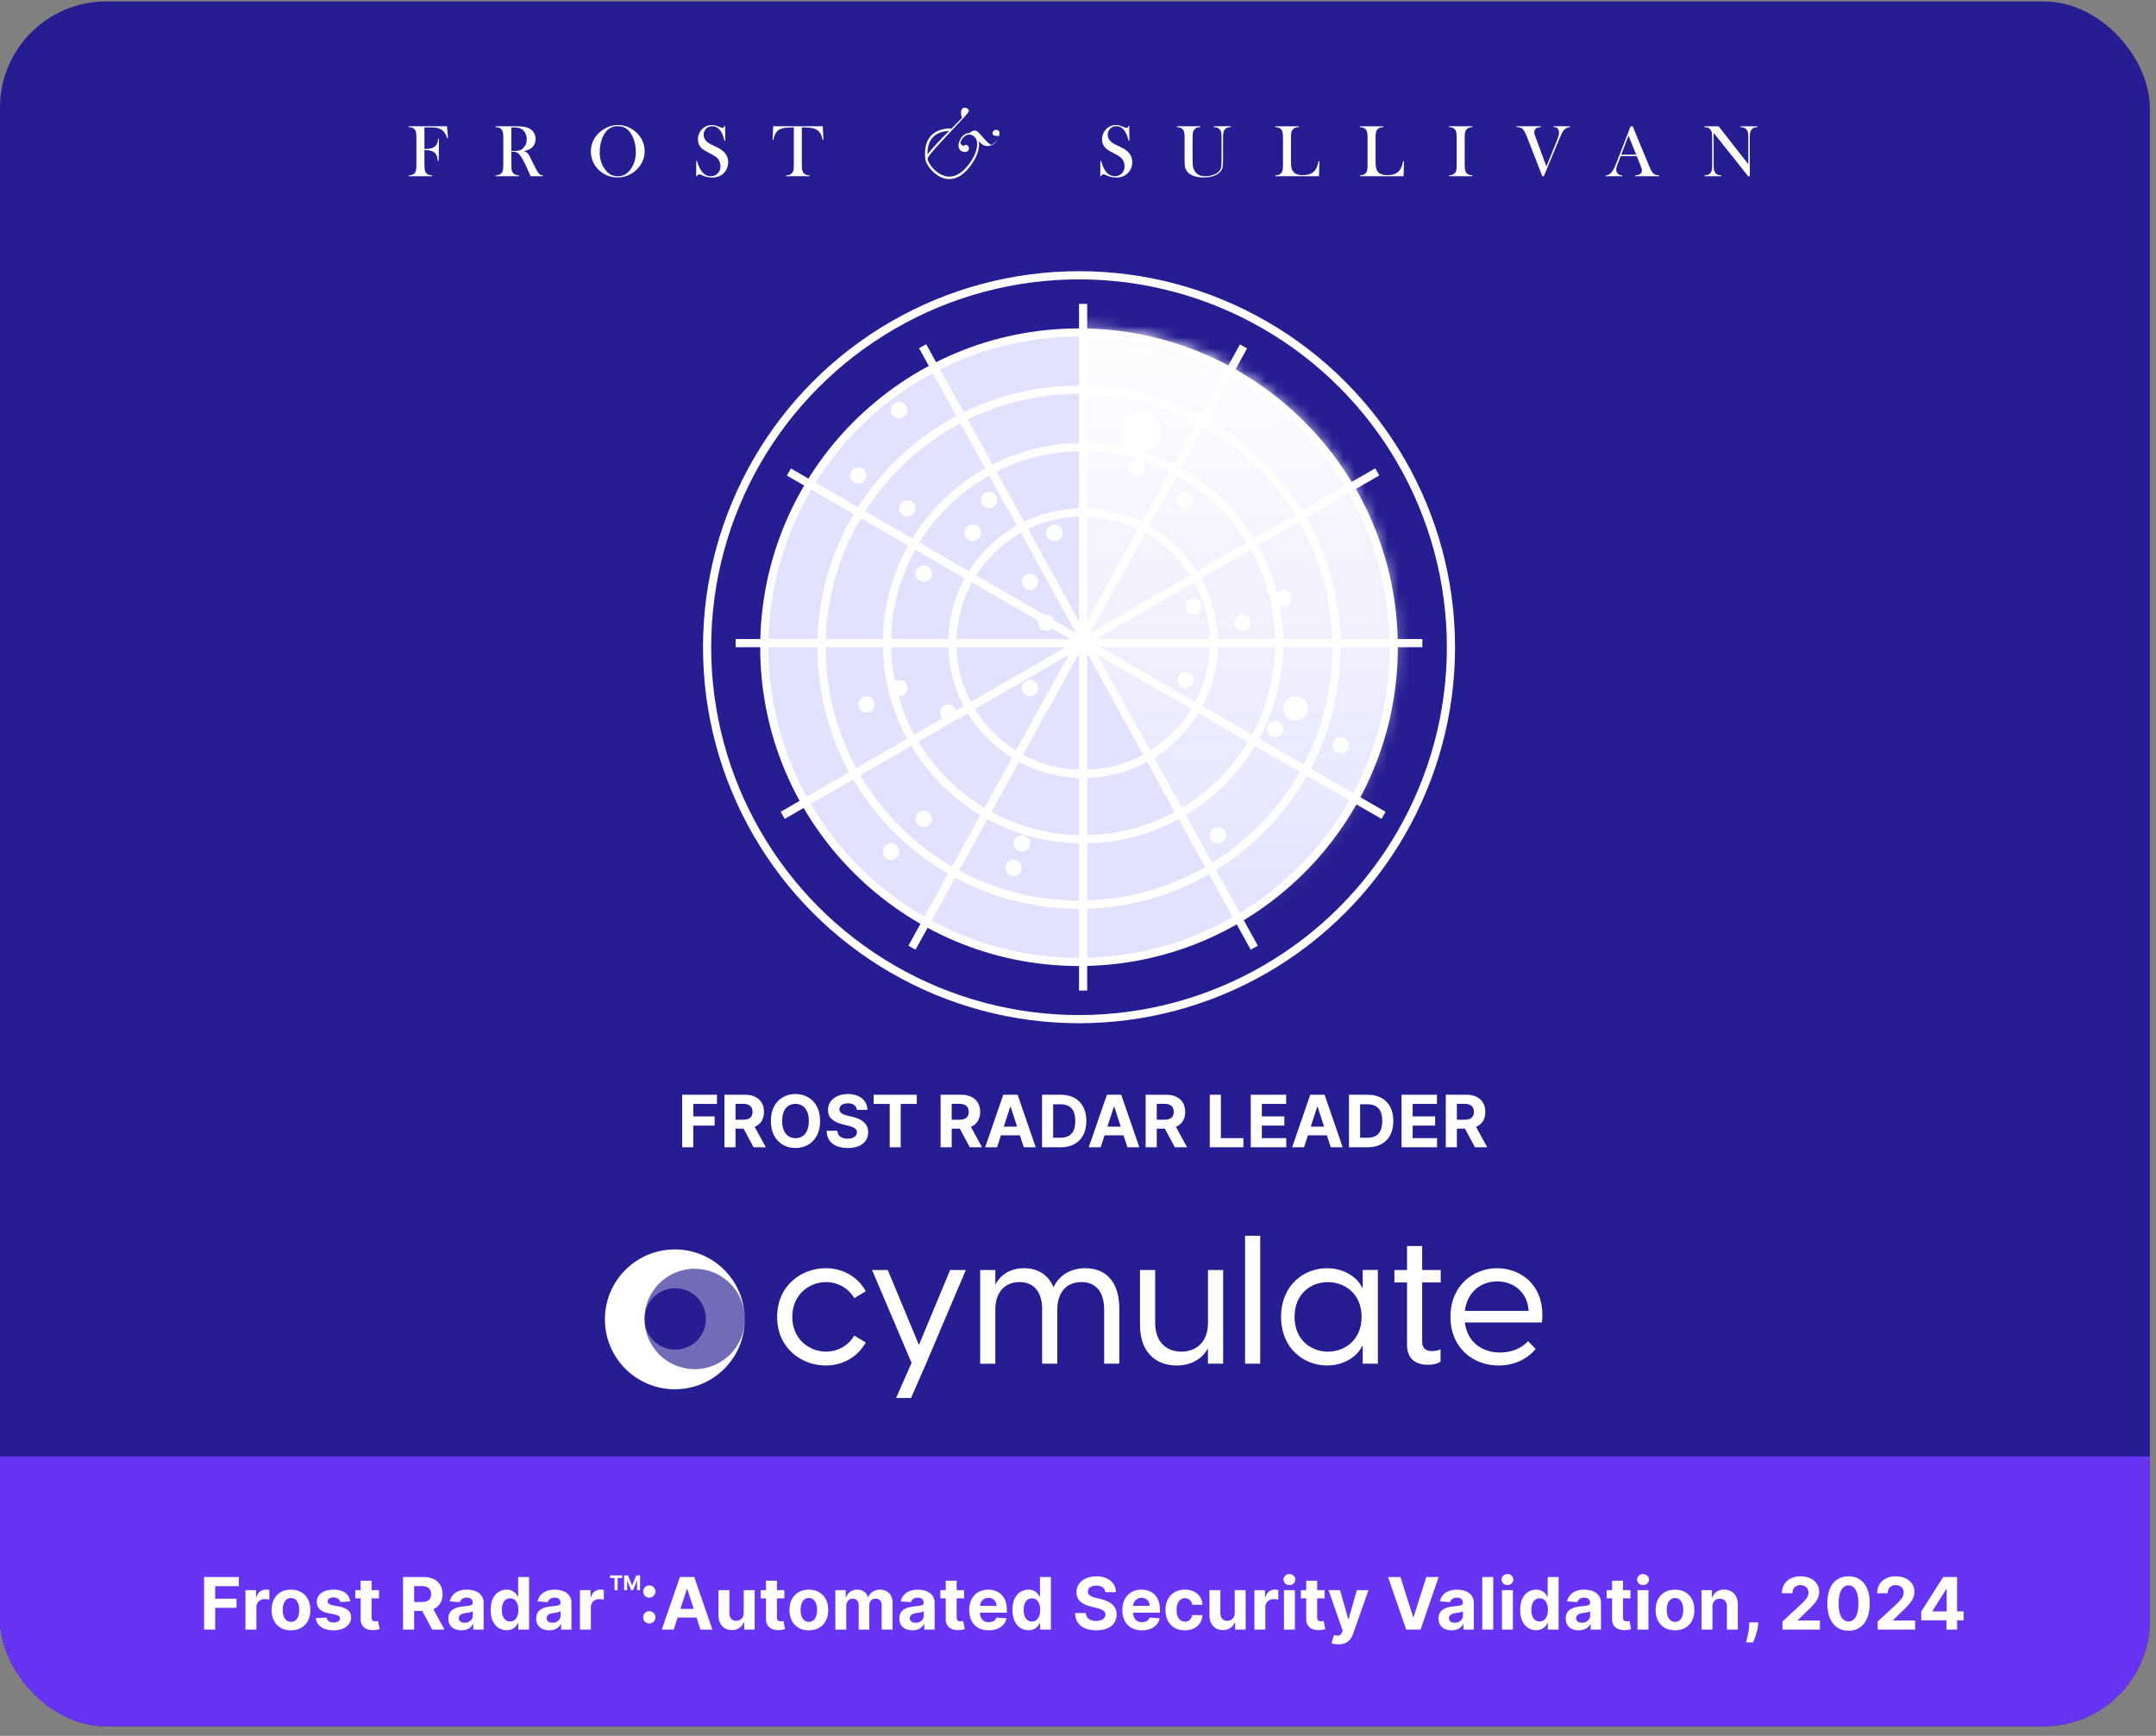 <svg width="195" height="157" viewBox="0 0 195 157" fill="none" xmlns="http://www.w3.org/2000/svg">
<rect x="0" y="0" width="195" height="157" fill="#808080" stroke="none"/>
<g clip-path="url(#clip0_4297_2639)">
<rect y="0.131" width="194.445" height="156" rx="9.6" fill="#251D91"/>
<path d="M38.388 13.579V14.9C38.388 15.126 38.401 15.291 38.424 15.399C38.449 15.506 38.495 15.595 38.564 15.668C38.624 15.733 38.693 15.779 38.775 15.808C38.856 15.838 38.958 15.856 39.084 15.863V15.938H36.969V15.863C37.075 15.863 37.175 15.846 37.27 15.81C37.363 15.777 37.439 15.731 37.491 15.673C37.553 15.604 37.597 15.51 37.622 15.391C37.649 15.272 37.662 15.107 37.662 14.898V12.458C37.662 12.316 37.654 12.17 37.639 12.017C37.616 11.823 37.522 11.679 37.355 11.583C37.263 11.533 37.134 11.502 36.967 11.493V11.418H40.426L40.522 12.493L40.447 12.51C40.392 12.343 40.34 12.216 40.294 12.132C40.19 11.94 40.044 11.792 39.858 11.685C39.749 11.623 39.624 11.581 39.484 11.556C39.344 11.531 39.148 11.521 38.902 11.521H38.388V13.475H38.52C38.91 13.475 39.194 13.387 39.372 13.213C39.449 13.138 39.507 13.049 39.547 12.946C39.587 12.844 39.614 12.71 39.626 12.543L39.701 12.548L39.681 14.554H39.601C39.576 14.328 39.536 14.155 39.478 14.032C39.42 13.909 39.33 13.811 39.211 13.735C39.123 13.681 39.015 13.639 38.885 13.614C38.756 13.589 38.591 13.577 38.386 13.577L38.388 13.579Z" fill="white"/>
<path d="M46.25 13.727V14.898C46.25 15.123 46.262 15.29 46.287 15.399C46.312 15.508 46.361 15.597 46.427 15.668C46.488 15.731 46.557 15.777 46.634 15.806C46.713 15.835 46.816 15.854 46.943 15.86V15.936H44.828V15.86C44.956 15.854 45.06 15.835 45.137 15.806C45.214 15.777 45.285 15.731 45.344 15.668C45.415 15.597 45.463 15.508 45.486 15.401C45.509 15.295 45.521 15.126 45.521 14.898V12.458C45.521 12.23 45.509 12.063 45.486 11.955C45.461 11.846 45.415 11.756 45.344 11.688C45.283 11.623 45.214 11.577 45.135 11.548C45.056 11.518 44.953 11.502 44.826 11.495V11.42H46.421C46.688 11.42 46.864 11.42 46.947 11.425C47.289 11.439 47.557 11.487 47.751 11.564C47.97 11.652 48.139 11.784 48.258 11.959C48.379 12.134 48.438 12.339 48.438 12.571C48.438 12.915 48.308 13.191 48.047 13.397C47.968 13.46 47.88 13.51 47.784 13.55C47.688 13.589 47.559 13.627 47.398 13.662C47.529 13.717 47.628 13.775 47.692 13.834C47.742 13.879 47.788 13.938 47.832 14.007C47.874 14.076 47.937 14.199 48.02 14.376C48.216 14.779 48.364 15.075 48.465 15.261C48.565 15.447 48.65 15.583 48.717 15.666C48.772 15.735 48.826 15.781 48.878 15.808C48.93 15.835 49.001 15.852 49.091 15.86V15.936H47.993C47.939 15.815 47.903 15.737 47.886 15.704L47.655 15.178C47.515 14.863 47.375 14.583 47.235 14.341C47.093 14.101 46.966 13.936 46.847 13.848C46.786 13.804 46.724 13.773 46.655 13.754C46.586 13.735 46.502 13.727 46.402 13.727H46.239H46.25ZM46.25 13.656H46.375C46.648 13.656 46.845 13.641 46.962 13.61C47.078 13.579 47.191 13.516 47.294 13.418C47.525 13.197 47.642 12.923 47.642 12.598C47.642 12.424 47.609 12.259 47.542 12.107C47.475 11.955 47.381 11.827 47.262 11.727C47.17 11.652 47.06 11.6 46.93 11.571C46.803 11.541 46.619 11.527 46.383 11.527H46.248V13.658L46.25 13.656Z" fill="white"/>
<path d="M53.439 13.71C53.439 13.339 53.519 12.996 53.677 12.679C53.836 12.362 54.068 12.086 54.372 11.848C54.6 11.673 54.844 11.539 55.107 11.445C55.37 11.351 55.635 11.306 55.902 11.306C56.243 11.306 56.57 11.381 56.89 11.529C57.207 11.677 57.485 11.888 57.725 12.159C58.113 12.602 58.307 13.103 58.307 13.666C58.307 13.948 58.257 14.222 58.155 14.485C58.053 14.748 57.906 14.988 57.712 15.203C57.474 15.472 57.193 15.681 56.867 15.829C56.541 15.977 56.201 16.05 55.846 16.05C55.491 16.05 55.159 15.979 54.84 15.835C54.52 15.691 54.245 15.489 54.013 15.226C53.83 15.021 53.69 14.787 53.592 14.524C53.493 14.264 53.443 13.99 53.443 13.708L53.439 13.71ZM54.241 13.758C54.241 14.399 54.414 14.94 54.765 15.378C54.921 15.575 55.088 15.719 55.264 15.808C55.439 15.898 55.642 15.942 55.871 15.942C56.101 15.942 56.307 15.898 56.483 15.808C56.658 15.721 56.825 15.577 56.984 15.378C57.332 14.936 57.508 14.393 57.508 13.746C57.508 13.391 57.46 13.055 57.364 12.738C57.268 12.42 57.132 12.151 56.959 11.932C56.817 11.75 56.66 11.619 56.487 11.535C56.314 11.452 56.109 11.412 55.873 11.412C55.637 11.412 55.437 11.454 55.266 11.535C55.094 11.617 54.936 11.75 54.79 11.932C54.614 12.151 54.481 12.418 54.387 12.738C54.293 13.057 54.245 13.397 54.245 13.761L54.241 13.758Z" fill="white"/>
<path d="M62.964 15.925L62.975 14.558L63.05 14.562C63.142 14.911 63.252 15.184 63.382 15.384C63.622 15.754 63.925 15.94 64.288 15.94C64.542 15.94 64.751 15.854 64.916 15.685C65.081 15.516 65.165 15.301 65.165 15.04C65.165 14.927 65.146 14.812 65.11 14.696C65.075 14.579 65.025 14.479 64.962 14.395C64.897 14.309 64.808 14.226 64.693 14.147C64.578 14.067 64.4 13.967 64.162 13.846C63.954 13.739 63.793 13.65 63.68 13.579C63.57 13.506 63.48 13.433 63.411 13.357C63.221 13.151 63.127 12.898 63.127 12.6C63.127 12.416 63.165 12.241 63.238 12.07C63.311 11.9 63.415 11.754 63.547 11.633C63.781 11.416 64.058 11.31 64.377 11.31C64.482 11.31 64.578 11.32 64.666 11.341C64.753 11.362 64.872 11.404 65.02 11.464C65.131 11.508 65.206 11.537 65.246 11.548C65.286 11.558 65.321 11.566 65.352 11.566C65.43 11.566 65.482 11.51 65.507 11.397H65.582L65.605 12.713H65.53C65.471 12.504 65.419 12.343 65.375 12.23C65.332 12.12 65.281 12.015 65.221 11.921C65.112 11.75 64.993 11.621 64.864 11.539C64.734 11.456 64.584 11.416 64.415 11.416C64.169 11.416 63.973 11.5 63.831 11.669C63.772 11.738 63.724 11.817 63.691 11.911C63.657 12.003 63.639 12.097 63.639 12.188C63.639 12.558 63.874 12.854 64.348 13.08L64.814 13.305C65.173 13.474 65.432 13.662 65.59 13.869C65.772 14.099 65.862 14.366 65.862 14.671C65.862 14.873 65.82 15.067 65.739 15.251C65.624 15.508 65.453 15.708 65.223 15.848C64.993 15.988 64.724 16.057 64.411 16.057C64.127 16.057 63.854 16 63.59 15.888C63.453 15.827 63.371 15.794 63.346 15.785C63.321 15.777 63.29 15.773 63.257 15.773C63.15 15.773 63.077 15.825 63.037 15.931H62.962L62.964 15.925Z" fill="white"/>
<path d="M71.794 11.523C71.654 11.523 71.506 11.527 71.348 11.535C71.007 11.552 70.755 11.596 70.588 11.665C70.421 11.733 70.283 11.85 70.177 12.02C70.076 12.174 70.001 12.383 69.949 12.648L69.874 12.642L69.934 11.42H74.414L74.475 12.642L74.4 12.648C74.339 12.341 74.247 12.109 74.12 11.951C73.992 11.792 73.809 11.679 73.564 11.61C73.36 11.55 73.011 11.521 72.521 11.521V14.898C72.521 15.123 72.533 15.29 72.558 15.399C72.583 15.508 72.631 15.597 72.698 15.668C72.761 15.733 72.83 15.779 72.909 15.808C72.988 15.838 73.088 15.854 73.216 15.86V15.936H71.101V15.86C71.229 15.854 71.333 15.835 71.41 15.808C71.49 15.779 71.558 15.733 71.621 15.668C71.69 15.597 71.736 15.508 71.761 15.401C71.786 15.293 71.799 15.126 71.799 14.898V11.523H71.794Z" fill="white"/>
<path d="M99.512 15.925L99.522 14.558L99.598 14.562C99.689 14.911 99.8 15.184 99.93 15.384C100.17 15.754 100.472 15.94 100.835 15.94C101.09 15.94 101.299 15.854 101.464 15.685C101.629 15.516 101.712 15.301 101.712 15.04C101.712 14.927 101.693 14.812 101.658 14.696C101.622 14.579 101.572 14.479 101.51 14.395C101.445 14.309 101.355 14.226 101.24 14.147C101.126 14.067 100.948 13.967 100.71 13.846C100.501 13.739 100.341 13.65 100.228 13.579C100.117 13.506 100.028 13.433 99.959 13.357C99.769 13.151 99.675 12.898 99.675 12.6C99.675 12.416 99.712 12.241 99.785 12.07C99.859 11.9 99.963 11.754 100.094 11.633C100.328 11.416 100.606 11.31 100.925 11.31C101.03 11.31 101.126 11.32 101.213 11.341C101.301 11.362 101.42 11.404 101.568 11.464C101.679 11.508 101.754 11.537 101.794 11.548C101.833 11.558 101.869 11.566 101.9 11.566C101.977 11.566 102.03 11.51 102.055 11.397H102.13L102.153 12.713H102.078C102.019 12.504 101.967 12.343 101.923 12.23C101.879 12.12 101.829 12.015 101.769 11.921C101.66 11.75 101.541 11.621 101.412 11.539C101.282 11.456 101.132 11.416 100.963 11.416C100.716 11.416 100.52 11.5 100.378 11.669C100.32 11.738 100.272 11.817 100.238 11.911C100.205 12.003 100.186 12.097 100.186 12.188C100.186 12.558 100.422 12.854 100.896 13.08L101.362 13.305C101.721 13.474 101.979 13.662 102.138 13.869C102.32 14.099 102.409 14.366 102.409 14.671C102.409 14.873 102.368 15.067 102.286 15.251C102.171 15.508 102 15.708 101.771 15.848C101.541 15.988 101.272 16.057 100.959 16.057C100.675 16.057 100.401 16 100.138 15.888C100 15.827 99.919 15.794 99.894 15.785C99.869 15.777 99.838 15.773 99.804 15.773C99.698 15.773 99.625 15.825 99.585 15.931H99.51L99.512 15.925Z" fill="white"/>
<path d="M108.559 11.42V11.495C108.434 11.502 108.331 11.521 108.252 11.548C108.173 11.577 108.104 11.623 108.043 11.688C107.97 11.763 107.922 11.854 107.899 11.965C107.876 12.076 107.864 12.266 107.864 12.535V14.41C107.864 14.714 107.876 14.934 107.899 15.069C107.922 15.205 107.97 15.33 108.039 15.445C108.146 15.62 108.275 15.746 108.432 15.825C108.588 15.904 108.782 15.942 109.02 15.942C109.258 15.942 109.469 15.906 109.678 15.838C109.887 15.769 110.06 15.671 110.2 15.547C110.285 15.47 110.35 15.387 110.39 15.295C110.431 15.205 110.459 15.09 110.471 14.95C110.479 14.861 110.484 14.646 110.484 14.307V12.458C110.484 12.23 110.471 12.063 110.446 11.955C110.421 11.846 110.373 11.756 110.306 11.688C110.244 11.623 110.175 11.577 110.095 11.548C110.016 11.518 109.916 11.502 109.789 11.495V11.42H111.314V11.495C111.189 11.502 111.087 11.521 111.008 11.548C110.928 11.577 110.859 11.623 110.797 11.688C110.728 11.758 110.682 11.848 110.657 11.957C110.632 12.065 110.619 12.232 110.619 12.458V14.547C110.619 14.856 110.596 15.084 110.548 15.23C110.5 15.376 110.406 15.512 110.264 15.633C109.943 15.911 109.482 16.05 108.885 16.05C108.288 16.05 107.799 15.919 107.505 15.656C107.313 15.489 107.198 15.268 107.16 14.994C107.148 14.898 107.14 14.721 107.14 14.468V12.458C107.14 12.23 107.127 12.063 107.104 11.955C107.079 11.846 107.033 11.756 106.962 11.688C106.902 11.623 106.833 11.577 106.755 11.548C106.676 11.518 106.574 11.502 106.446 11.495V11.42H108.561H108.559Z" fill="white"/>
<path d="M115.346 15.94V15.86C115.569 15.86 115.74 15.798 115.861 15.672C115.93 15.601 115.976 15.512 116.001 15.403C116.026 15.295 116.039 15.128 116.039 14.902V12.462C116.039 12.228 116.024 12.055 115.997 11.944C115.97 11.834 115.918 11.742 115.842 11.671C115.78 11.614 115.711 11.571 115.636 11.546C115.561 11.518 115.462 11.504 115.343 11.5V11.425H117.458V11.5C117.337 11.506 117.237 11.523 117.16 11.55C117.082 11.577 117.013 11.619 116.955 11.675C116.88 11.748 116.83 11.84 116.803 11.95C116.775 12.061 116.763 12.232 116.763 12.464V14.374C116.763 14.668 116.771 14.886 116.786 15.03C116.801 15.174 116.832 15.29 116.876 15.38C116.953 15.539 117.068 15.656 117.22 15.729C117.373 15.802 117.575 15.839 117.825 15.839C118.076 15.839 118.31 15.804 118.489 15.735C118.669 15.666 118.817 15.558 118.932 15.412C119.009 15.311 119.072 15.199 119.122 15.073C119.172 14.948 119.218 14.781 119.26 14.577L119.339 14.583L119.295 15.94H115.343H115.346Z" fill="white"/>
<path d="M122.996 15.94V15.86C123.219 15.86 123.391 15.798 123.512 15.672C123.581 15.601 123.627 15.512 123.652 15.403C123.677 15.295 123.689 15.128 123.689 14.902V12.462C123.689 12.228 123.675 12.055 123.647 11.944C123.62 11.834 123.568 11.742 123.493 11.671C123.43 11.614 123.361 11.571 123.286 11.546C123.211 11.518 123.113 11.504 122.994 11.5V11.425H125.109V11.5C124.988 11.506 124.887 11.523 124.81 11.55C124.733 11.577 124.664 11.619 124.606 11.675C124.53 11.748 124.48 11.84 124.453 11.95C124.426 12.061 124.414 12.232 124.414 12.464V14.374C124.414 14.668 124.422 14.886 124.436 15.03C124.451 15.174 124.482 15.29 124.526 15.38C124.603 15.539 124.718 15.656 124.871 15.729C125.023 15.802 125.226 15.839 125.476 15.839C125.727 15.839 125.96 15.804 126.14 15.735C126.319 15.666 126.468 15.558 126.582 15.412C126.66 15.311 126.722 15.199 126.772 15.073C126.822 14.948 126.868 14.781 126.91 14.577L126.989 14.583L126.946 15.94H122.994H122.996Z" fill="white"/>
<path d="M133.171 11.42V11.495C133.045 11.502 132.943 11.521 132.864 11.548C132.784 11.577 132.715 11.623 132.653 11.688C132.567 11.775 132.513 11.898 132.494 12.055C132.482 12.172 132.475 12.307 132.475 12.458V14.898C132.475 15.082 132.484 15.226 132.503 15.332C132.521 15.439 132.548 15.522 132.588 15.587C132.647 15.675 132.72 15.741 132.809 15.783C132.899 15.825 133.02 15.852 133.171 15.86V15.936H131.056V15.86C131.183 15.854 131.288 15.835 131.365 15.806C131.442 15.777 131.513 15.731 131.571 15.668C131.642 15.597 131.69 15.508 131.713 15.401C131.736 15.295 131.749 15.126 131.749 14.898V12.458C131.749 12.23 131.736 12.063 131.713 11.955C131.688 11.846 131.642 11.756 131.571 11.688C131.511 11.623 131.442 11.577 131.363 11.548C131.283 11.518 131.181 11.502 131.054 11.495V11.42H133.171Z" fill="white"/>
<path d="M137.164 11.42H139.349V11.495C139.185 11.51 139.066 11.537 138.993 11.571C138.924 11.604 138.869 11.654 138.828 11.725C138.786 11.794 138.765 11.871 138.765 11.953C138.765 12.009 138.771 12.061 138.782 12.105C138.792 12.149 138.826 12.245 138.882 12.393L139.861 15.059L140.811 12.721C140.944 12.391 141.009 12.153 141.009 12.003C141.009 11.919 140.996 11.84 140.969 11.767C140.942 11.694 140.907 11.637 140.863 11.598C140.819 11.56 140.771 11.533 140.717 11.518C140.665 11.504 140.596 11.495 140.512 11.495V11.42H141.986V11.495C141.865 11.506 141.758 11.537 141.671 11.585C141.581 11.633 141.495 11.708 141.414 11.806C141.36 11.877 141.301 11.973 141.241 12.097C141.18 12.22 141.097 12.408 140.99 12.665L139.633 15.938H139.494L138.176 12.554C138.005 12.109 137.867 11.829 137.763 11.71C137.696 11.635 137.617 11.581 137.519 11.548C137.423 11.514 137.306 11.495 137.166 11.495V11.42H137.164Z" fill="white"/>
<path d="M150.062 15.94H147.887V15.865C148.084 15.848 148.221 15.815 148.299 15.764C148.434 15.679 148.503 15.56 148.503 15.408C148.503 15.318 148.472 15.197 148.411 15.044L148.355 14.904L148.038 14.124H146.581L146.409 14.581L146.326 14.785C146.226 15.027 146.178 15.22 146.178 15.357C146.178 15.439 146.196 15.516 146.232 15.585C146.267 15.656 146.318 15.712 146.38 15.756C146.466 15.817 146.576 15.85 146.712 15.863V15.938H145.23V15.863C145.347 15.856 145.449 15.827 145.537 15.777C145.624 15.727 145.71 15.645 145.796 15.533C145.867 15.443 145.935 15.326 146.002 15.184C146.069 15.042 146.159 14.829 146.269 14.543L147.48 11.422H147.668L149.108 14.902C149.217 15.165 149.303 15.353 149.367 15.466C149.432 15.579 149.501 15.664 149.576 15.721C149.628 15.76 149.689 15.791 149.758 15.812C149.827 15.833 149.929 15.852 150.065 15.867V15.942L150.062 15.94ZM147.985 13.986L147.29 12.272L146.635 13.986H147.985Z" fill="white"/>
<path d="M154.993 12.02V14.9C154.993 15.128 155.006 15.295 155.031 15.403C155.056 15.512 155.104 15.602 155.171 15.671C155.233 15.735 155.302 15.781 155.381 15.81C155.461 15.84 155.561 15.856 155.688 15.863V15.938H154.162V15.863C154.288 15.856 154.39 15.838 154.469 15.81C154.549 15.781 154.617 15.735 154.68 15.671C154.749 15.6 154.795 15.51 154.82 15.401C154.845 15.293 154.857 15.126 154.857 14.9V12.458C154.857 12.235 154.845 12.07 154.82 11.959C154.795 11.85 154.747 11.761 154.68 11.69C154.622 11.625 154.551 11.579 154.473 11.55C154.394 11.521 154.292 11.504 154.164 11.498V11.422H155.438L158.127 14.852V12.462C158.127 12.235 158.114 12.068 158.089 11.959C158.064 11.85 158.016 11.761 157.949 11.692C157.886 11.627 157.818 11.581 157.738 11.552C157.659 11.523 157.559 11.506 157.431 11.5V11.425H158.957V11.5C158.736 11.5 158.565 11.564 158.442 11.692C158.373 11.763 158.327 11.852 158.302 11.961C158.277 12.07 158.264 12.237 158.264 12.46V15.942H158.116L154.997 12.022L154.993 12.02Z" fill="white"/>
<path d="M89.868 11.836C89.682 12.015 89.784 12.23 89.949 12.274C90.064 12.303 90.365 12.23 90.319 12.408C90.314 12.42 90.308 12.435 90.302 12.449C90.104 12.865 89.907 12.973 89.682 13.078C89.471 13.174 88.797 12.253 88.44 11.928C88.131 11.639 87.78 11.95 87.699 12.028C87.496 12.019 87.302 12.103 87.158 12.226C86.991 12.364 86.868 12.547 86.787 12.742C86.707 12.938 86.661 13.159 86.726 13.374C86.76 13.481 86.824 13.579 86.92 13.641C87.012 13.706 87.121 13.729 87.225 13.742C87.331 13.75 87.45 13.737 87.538 13.658C87.626 13.579 87.649 13.456 87.626 13.351C87.603 13.245 87.536 13.14 87.425 13.107C87.313 13.078 87.215 13.14 87.141 13.207C87.052 13.168 86.966 13.105 86.912 13.021C86.883 12.98 86.864 12.934 86.858 12.886C86.868 12.852 86.883 12.819 86.895 12.788C86.975 12.61 87.091 12.447 87.24 12.328C87.39 12.209 87.576 12.145 87.755 12.176C87.93 12.207 88.104 12.316 88.214 12.46C88.327 12.604 88.377 12.794 88.381 12.982C88.39 13.366 88.267 13.756 88.097 14.113C87.922 14.462 87.686 14.802 87.432 15.105C87.173 15.405 86.87 15.67 86.517 15.829C86.167 15.992 85.766 16.017 85.4 15.9C85.033 15.787 84.703 15.553 84.432 15.27C84.296 15.13 84.175 14.973 84.071 14.806C84.021 14.723 83.975 14.637 83.939 14.549C83.904 14.466 83.875 14.368 83.897 14.326C83.962 14.172 84.1 14.002 84.221 13.85C84.346 13.694 84.48 13.541 84.614 13.389C84.883 13.086 85.158 12.786 85.436 12.489L87.11 10.704C87.246 10.552 87.382 10.402 87.513 10.241C87.544 10.199 87.574 10.159 87.603 10.111C87.611 10.101 87.617 10.086 87.626 10.07C87.632 10.038 87.626 10.03 87.624 10.015C87.62 9.986 87.611 9.961 87.599 9.934C87.549 9.828 87.442 9.763 87.336 9.746C87.229 9.734 87.114 9.748 87.031 9.828C86.956 9.913 86.935 10.022 86.924 10.122C86.914 10.308 86.943 10.493 87.004 10.665L86.052 11.631C86.033 11.631 86 11.627 85.95 11.627C85.622 11.619 84.795 11.665 84.225 12.255C83.808 12.69 83.62 13.322 83.668 14.134C83.668 14.201 83.685 14.334 83.691 14.418H83.693C83.693 14.435 83.697 14.451 83.701 14.466C83.712 14.524 83.731 14.579 83.751 14.629C83.791 14.731 83.841 14.827 83.895 14.917C84.006 15.098 84.135 15.265 84.279 15.42C84.568 15.723 84.918 15.982 85.332 16.115C85.745 16.253 86.213 16.211 86.599 16.029C86.991 15.85 87.311 15.56 87.58 15.242C87.847 14.919 88.079 14.583 88.264 14.203C88.438 13.823 88.571 13.414 88.553 12.982C88.548 12.907 88.538 12.829 88.519 12.754C89.095 13.485 89.68 13.143 89.851 13.036C90.06 12.928 90.218 12.662 90.312 12.414C90.365 12.276 90.396 12.143 90.398 12.034C90.404 11.733 90.051 11.656 89.859 11.84L89.868 11.836ZM84.386 12.406C84.843 11.932 85.492 11.85 85.841 11.844L85.319 12.372C85.035 12.664 84.749 12.957 84.478 13.261C84.342 13.414 84.207 13.566 84.073 13.725C84.01 13.804 83.948 13.883 83.887 13.965C83.873 13.291 84.04 12.765 84.386 12.406Z" fill="white"/>
<rect width="194.445" height="24.398" transform="translate(0 131.733)" fill="#6834F4"/>
<path d="M18.456 147.387V142.636H21.601V143.464H19.46V144.596H21.392V145.424H19.46V147.387H18.456ZM22.201 147.387V143.823H23.159V144.445H23.196C23.261 144.224 23.37 144.057 23.523 143.944C23.676 143.83 23.853 143.772 24.052 143.772C24.102 143.772 24.155 143.776 24.212 143.782C24.27 143.788 24.32 143.796 24.363 143.807V144.684C24.317 144.67 24.253 144.658 24.171 144.647C24.089 144.636 24.014 144.631 23.945 144.631C23.8 144.631 23.67 144.662 23.556 144.726C23.443 144.788 23.353 144.874 23.287 144.986C23.222 145.097 23.189 145.225 23.189 145.371V147.387H22.201ZM26.318 147.456C25.958 147.456 25.646 147.38 25.383 147.227C25.122 147.072 24.92 146.857 24.778 146.582C24.636 146.305 24.564 145.984 24.564 145.619C24.564 145.251 24.636 144.929 24.778 144.654C24.92 144.377 25.122 144.162 25.383 144.009C25.646 143.854 25.958 143.777 26.318 143.777C26.678 143.777 26.989 143.854 27.251 144.009C27.514 144.162 27.716 144.377 27.858 144.654C28.001 144.929 28.072 145.251 28.072 145.619C28.072 145.984 28.001 146.305 27.858 146.582C27.716 146.857 27.514 147.072 27.251 147.227C26.989 147.38 26.678 147.456 26.318 147.456ZM26.323 146.691C26.487 146.691 26.624 146.644 26.733 146.552C26.843 146.457 26.926 146.329 26.982 146.166C27.039 146.004 27.067 145.819 27.067 145.612C27.067 145.405 27.039 145.22 26.982 145.058C26.926 144.895 26.843 144.767 26.733 144.673C26.624 144.578 26.487 144.531 26.323 144.531C26.157 144.531 26.018 144.578 25.905 144.673C25.794 144.767 25.709 144.895 25.652 145.058C25.597 145.22 25.569 145.405 25.569 145.612C25.569 145.819 25.597 146.004 25.652 146.166C25.709 146.329 25.794 146.457 25.905 146.552C26.018 146.644 26.157 146.691 26.323 146.691ZM31.679 144.84L30.774 144.895C30.759 144.818 30.726 144.748 30.675 144.686C30.624 144.623 30.556 144.573 30.473 144.536C30.391 144.497 30.293 144.478 30.178 144.478C30.025 144.478 29.896 144.51 29.791 144.575C29.686 144.639 29.633 144.724 29.633 144.83C29.633 144.915 29.667 144.987 29.735 145.046C29.803 145.105 29.92 145.152 30.085 145.188L30.73 145.317C31.077 145.389 31.335 145.503 31.505 145.661C31.675 145.819 31.76 146.026 31.76 146.282C31.76 146.516 31.692 146.721 31.554 146.897C31.418 147.074 31.231 147.211 30.993 147.31C30.756 147.408 30.483 147.456 30.174 147.456C29.702 147.456 29.326 147.358 29.046 147.162C28.768 146.964 28.605 146.695 28.557 146.354L29.529 146.303C29.558 146.447 29.629 146.557 29.742 146.633C29.855 146.707 30 146.744 30.176 146.744C30.349 146.744 30.488 146.711 30.593 146.644C30.7 146.576 30.754 146.489 30.756 146.382C30.754 146.293 30.716 146.219 30.642 146.162C30.568 146.103 30.454 146.058 30.299 146.027L29.682 145.904C29.334 145.835 29.075 145.714 28.905 145.542C28.736 145.371 28.652 145.152 28.652 144.886C28.652 144.657 28.714 144.46 28.837 144.294C28.963 144.129 29.138 144.001 29.364 143.912C29.591 143.822 29.857 143.777 30.162 143.777C30.612 143.777 30.966 143.872 31.224 144.062C31.484 144.253 31.636 144.512 31.679 144.84ZM34.278 143.823V144.566H32.132V143.823H34.278ZM32.619 142.97H33.608V146.292C33.608 146.383 33.621 146.454 33.649 146.505C33.677 146.555 33.716 146.589 33.765 146.61C33.816 146.63 33.875 146.64 33.942 146.64C33.988 146.64 34.034 146.636 34.081 146.628C34.127 146.619 34.163 146.612 34.188 146.607L34.343 147.343C34.294 147.358 34.224 147.376 34.134 147.396C34.044 147.418 33.935 147.431 33.807 147.435C33.569 147.445 33.36 147.413 33.181 147.34C33.003 147.268 32.864 147.155 32.766 147.002C32.666 146.849 32.618 146.655 32.619 146.422V142.97ZM36.452 147.387V142.636H38.327C38.685 142.636 38.992 142.7 39.245 142.828C39.501 142.955 39.695 143.135 39.828 143.369C39.962 143.601 40.029 143.874 40.029 144.188C40.029 144.503 39.961 144.775 39.825 145.002C39.689 145.228 39.492 145.401 39.234 145.522C38.977 145.642 38.666 145.703 38.301 145.703H37.046V144.895H38.139C38.331 144.895 38.49 144.869 38.617 144.816C38.743 144.764 38.838 144.685 38.9 144.58C38.963 144.475 38.995 144.344 38.995 144.188C38.995 144.03 38.963 143.897 38.9 143.789C38.838 143.68 38.743 143.598 38.614 143.543C38.487 143.486 38.328 143.457 38.134 143.457H37.457V147.387H36.452ZM39.018 145.225L40.199 147.387H39.09L37.935 145.225H39.018ZM41.737 147.454C41.51 147.454 41.307 147.415 41.129 147.336C40.951 147.255 40.81 147.137 40.707 146.981C40.605 146.823 40.554 146.627 40.554 146.392C40.554 146.194 40.59 146.027 40.663 145.893C40.735 145.758 40.834 145.65 40.96 145.568C41.085 145.486 41.227 145.424 41.386 145.382C41.547 145.341 41.716 145.311 41.892 145.294C42.099 145.273 42.267 145.252 42.393 145.234C42.52 145.214 42.612 145.184 42.669 145.146C42.727 145.107 42.755 145.05 42.755 144.974V144.96C42.755 144.813 42.709 144.7 42.616 144.619C42.525 144.539 42.395 144.499 42.226 144.499C42.048 144.499 41.907 144.538 41.802 144.617C41.697 144.694 41.627 144.792 41.593 144.909L40.679 144.835C40.725 144.618 40.817 144.431 40.953 144.274C41.089 144.114 41.264 143.992 41.479 143.907C41.696 143.82 41.946 143.777 42.231 143.777C42.429 143.777 42.618 143.8 42.799 143.847C42.982 143.893 43.143 143.965 43.284 144.062C43.426 144.16 43.539 144.285 43.62 144.438C43.703 144.59 43.743 144.772 43.743 144.983V147.387H42.806V146.893H42.778C42.721 147.004 42.645 147.102 42.549 147.187C42.453 147.271 42.338 147.336 42.203 147.384C42.069 147.431 41.913 147.454 41.737 147.454ZM42.02 146.772C42.165 146.772 42.294 146.743 42.405 146.686C42.516 146.627 42.604 146.548 42.667 146.45C42.73 146.351 42.762 146.238 42.762 146.113V145.735C42.731 145.755 42.689 145.774 42.635 145.791C42.582 145.806 42.523 145.821 42.456 145.835C42.389 145.847 42.323 145.859 42.257 145.87C42.19 145.879 42.13 145.887 42.075 145.895C41.959 145.912 41.858 145.939 41.772 145.976C41.685 146.013 41.618 146.064 41.57 146.127C41.522 146.189 41.498 146.266 41.498 146.359C41.498 146.494 41.547 146.596 41.644 146.668C41.743 146.737 41.868 146.772 42.02 146.772ZM45.823 147.445C45.553 147.445 45.307 147.375 45.088 147.236C44.87 147.095 44.697 146.889 44.568 146.617C44.441 146.343 44.378 146.007 44.378 145.61C44.378 145.201 44.444 144.862 44.575 144.591C44.707 144.319 44.881 144.116 45.099 143.981C45.319 143.845 45.559 143.777 45.821 143.777C46.02 143.777 46.187 143.811 46.32 143.879C46.454 143.946 46.562 144.029 46.644 144.13C46.728 144.229 46.791 144.326 46.835 144.422H46.865V142.636H47.851V147.387H46.876V146.816H46.835C46.788 146.915 46.722 147.013 46.637 147.111C46.554 147.207 46.445 147.286 46.31 147.35C46.177 147.413 46.015 147.445 45.823 147.445ZM46.136 146.658C46.296 146.658 46.43 146.615 46.54 146.528C46.651 146.44 46.736 146.317 46.795 146.16C46.855 146.002 46.886 145.817 46.886 145.605C46.886 145.393 46.856 145.209 46.797 145.053C46.739 144.897 46.654 144.776 46.542 144.691C46.431 144.606 46.296 144.563 46.136 144.563C45.974 144.563 45.837 144.608 45.726 144.696C45.614 144.784 45.53 144.906 45.473 145.062C45.416 145.218 45.387 145.399 45.387 145.605C45.387 145.812 45.416 145.996 45.473 146.155C45.532 146.313 45.616 146.436 45.726 146.526C45.837 146.614 45.974 146.658 46.136 146.658ZM49.679 147.454C49.452 147.454 49.249 147.415 49.072 147.336C48.894 147.255 48.753 147.137 48.649 146.981C48.547 146.823 48.496 146.627 48.496 146.392C48.496 146.194 48.533 146.027 48.605 145.893C48.678 145.758 48.777 145.65 48.902 145.568C49.027 145.486 49.17 145.424 49.329 145.382C49.49 145.341 49.658 145.311 49.835 145.294C50.042 145.273 50.209 145.252 50.336 145.234C50.463 145.214 50.555 145.184 50.612 145.146C50.669 145.107 50.698 145.05 50.698 144.974V144.96C50.698 144.813 50.651 144.7 50.559 144.619C50.467 144.539 50.337 144.499 50.169 144.499C49.991 144.499 49.849 144.538 49.744 144.617C49.639 144.694 49.569 144.792 49.535 144.909L48.621 144.835C48.668 144.618 48.759 144.431 48.895 144.274C49.031 144.114 49.207 143.992 49.422 143.907C49.638 143.82 49.889 143.777 50.173 143.777C50.371 143.777 50.561 143.8 50.742 143.847C50.924 143.893 51.086 143.965 51.227 144.062C51.369 144.16 51.481 144.285 51.563 144.438C51.645 144.59 51.686 144.772 51.686 144.983V147.387H50.749V146.893H50.721C50.664 147.004 50.587 147.102 50.491 147.187C50.395 147.271 50.28 147.336 50.146 147.384C50.011 147.431 49.856 147.454 49.679 147.454ZM49.962 146.772C50.108 146.772 50.236 146.743 50.347 146.686C50.459 146.627 50.546 146.548 50.61 146.45C50.673 146.351 50.705 146.238 50.705 146.113V145.735C50.674 145.755 50.631 145.774 50.577 145.791C50.525 145.806 50.465 145.821 50.398 145.835C50.332 145.847 50.266 145.859 50.199 145.87C50.133 145.879 50.072 145.887 50.018 145.895C49.902 145.912 49.801 145.939 49.714 145.976C49.627 146.013 49.56 146.064 49.512 146.127C49.464 146.189 49.44 146.266 49.44 146.359C49.44 146.494 49.489 146.596 49.587 146.668C49.685 146.737 49.811 146.772 49.962 146.772ZM52.453 147.387V143.823H53.411V144.445H53.448C53.513 144.224 53.622 144.057 53.775 143.944C53.928 143.83 54.104 143.772 54.304 143.772C54.353 143.772 54.407 143.776 54.464 143.782C54.521 143.788 54.571 143.796 54.615 143.807V144.684C54.568 144.67 54.504 144.658 54.422 144.647C54.34 144.636 54.265 144.631 54.197 144.631C54.052 144.631 53.922 144.662 53.807 144.726C53.694 144.788 53.605 144.874 53.538 144.986C53.473 145.097 53.441 145.225 53.441 145.371V147.387H52.453ZM58.727 146.835C58.574 146.835 58.443 146.78 58.333 146.672C58.225 146.564 58.17 146.432 58.17 146.278C58.17 146.126 58.225 145.996 58.333 145.888C58.443 145.78 58.574 145.726 58.727 145.726C58.876 145.726 59.006 145.78 59.117 145.888C59.228 145.996 59.284 146.126 59.284 146.278C59.284 146.38 59.258 146.473 59.205 146.559C59.154 146.642 59.087 146.709 59.003 146.76C58.92 146.81 58.828 146.835 58.727 146.835ZM58.727 144.503C58.574 144.503 58.443 144.449 58.333 144.341C58.225 144.233 58.17 144.101 58.17 143.946C58.17 143.795 58.225 143.666 58.333 143.559C58.443 143.451 58.574 143.397 58.727 143.397C58.876 143.397 59.006 143.451 59.117 143.559C59.228 143.666 59.284 143.795 59.284 143.946C59.284 144.05 59.258 144.144 59.205 144.229C59.154 144.313 59.087 144.379 59.003 144.429C58.92 144.478 58.828 144.503 58.727 144.503ZM60.933 147.387H59.856L61.496 142.636H62.791L64.429 147.387H63.352L62.162 143.721H62.125L60.933 147.387ZM60.865 145.519H63.408V146.303H60.865V145.519ZM67.267 145.87V143.823H68.255V147.387H67.306V146.739H67.269C67.189 146.948 67.055 147.116 66.868 147.243C66.683 147.37 66.456 147.433 66.188 147.433C65.95 147.433 65.741 147.379 65.56 147.271C65.379 147.162 65.237 147.009 65.135 146.809C65.035 146.61 64.984 146.371 64.982 146.092V143.823H65.97V145.916C65.972 146.126 66.028 146.293 66.14 146.415C66.251 146.537 66.4 146.598 66.587 146.598C66.706 146.598 66.818 146.571 66.921 146.517C67.025 146.461 67.109 146.379 67.172 146.271C67.237 146.163 67.269 146.029 67.267 145.87ZM70.941 143.823V144.566H68.795V143.823H70.941ZM69.282 142.97H70.271V146.292C70.271 146.383 70.285 146.454 70.312 146.505C70.34 146.555 70.379 146.589 70.428 146.61C70.479 146.63 70.538 146.64 70.605 146.64C70.651 146.64 70.698 146.636 70.744 146.628C70.79 146.619 70.826 146.612 70.851 146.607L71.006 147.343C70.957 147.358 70.887 147.376 70.797 147.396C70.707 147.418 70.599 147.431 70.47 147.435C70.232 147.445 70.023 147.413 69.844 147.34C69.666 147.268 69.528 147.155 69.429 147.002C69.33 146.849 69.281 146.655 69.282 146.422V142.97ZM73.156 147.456C72.796 147.456 72.484 147.38 72.222 147.227C71.96 147.072 71.758 146.857 71.616 146.582C71.474 146.305 71.403 145.984 71.403 145.619C71.403 145.251 71.474 144.929 71.616 144.654C71.758 144.377 71.96 144.162 72.222 144.009C72.484 143.854 72.796 143.777 73.156 143.777C73.517 143.777 73.828 143.854 74.089 144.009C74.352 144.162 74.555 144.377 74.697 144.654C74.839 144.929 74.91 145.251 74.91 145.619C74.91 145.984 74.839 146.305 74.697 146.582C74.555 146.857 74.352 147.072 74.089 147.227C73.828 147.38 73.517 147.456 73.156 147.456ZM73.161 146.691C73.325 146.691 73.462 146.644 73.572 146.552C73.682 146.457 73.764 146.329 73.82 146.166C73.877 146.004 73.906 145.819 73.906 145.612C73.906 145.405 73.877 145.22 73.82 145.058C73.764 144.895 73.682 144.767 73.572 144.673C73.462 144.578 73.325 144.531 73.161 144.531C72.996 144.531 72.856 144.578 72.744 144.673C72.632 144.767 72.548 144.895 72.491 145.058C72.435 145.22 72.407 145.405 72.407 145.612C72.407 145.819 72.435 146.004 72.491 146.166C72.548 146.329 72.632 146.457 72.744 146.552C72.856 146.644 72.996 146.691 73.161 146.691ZM75.553 147.387V143.823H76.495V144.452H76.537C76.611 144.243 76.734 144.079 76.908 143.958C77.081 143.837 77.288 143.777 77.529 143.777C77.774 143.777 77.982 143.838 78.153 143.96C78.325 144.081 78.439 144.245 78.497 144.452H78.534C78.606 144.248 78.738 144.085 78.928 143.963C79.12 143.839 79.347 143.777 79.608 143.777C79.94 143.777 80.21 143.883 80.418 144.095C80.626 144.305 80.731 144.604 80.731 144.99V147.387H79.745V145.185C79.745 144.987 79.692 144.839 79.587 144.74C79.482 144.641 79.35 144.591 79.193 144.591C79.013 144.591 78.873 144.649 78.773 144.763C78.672 144.876 78.622 145.025 78.622 145.211V147.387H77.664V145.164C77.664 144.99 77.614 144.85 77.513 144.747C77.414 144.643 77.284 144.591 77.121 144.591C77.011 144.591 76.912 144.619 76.824 144.675C76.737 144.729 76.669 144.806 76.618 144.905C76.567 145.002 76.541 145.116 76.541 145.248V147.387H75.553ZM82.527 147.454C82.3 147.454 82.097 147.415 81.92 147.336C81.742 147.255 81.601 147.137 81.497 146.981C81.395 146.823 81.344 146.627 81.344 146.392C81.344 146.194 81.381 146.027 81.453 145.893C81.526 145.758 81.625 145.65 81.75 145.568C81.876 145.486 82.018 145.424 82.177 145.382C82.338 145.341 82.507 145.311 82.683 145.294C82.89 145.273 83.057 145.252 83.184 145.234C83.311 145.214 83.403 145.184 83.46 145.146C83.517 145.107 83.546 145.05 83.546 144.974V144.96C83.546 144.813 83.499 144.7 83.407 144.619C83.315 144.539 83.186 144.499 83.017 144.499C82.839 144.499 82.698 144.538 82.592 144.617C82.487 144.694 82.418 144.792 82.384 144.909L81.47 144.835C81.516 144.618 81.607 144.431 81.743 144.274C81.879 144.114 82.055 143.992 82.27 143.907C82.487 143.82 82.737 143.777 83.022 143.777C83.219 143.777 83.409 143.8 83.59 143.847C83.772 143.893 83.934 143.965 84.075 144.062C84.217 144.16 84.329 144.285 84.411 144.438C84.493 144.59 84.534 144.772 84.534 144.983V147.387H83.597V146.893H83.569C83.512 147.004 83.435 147.102 83.339 147.187C83.243 147.271 83.128 147.336 82.994 147.384C82.859 147.431 82.704 147.454 82.527 147.454ZM82.811 146.772C82.956 146.772 83.084 146.743 83.196 146.686C83.307 146.627 83.394 146.548 83.458 146.45C83.521 146.351 83.553 146.238 83.553 146.113V145.735C83.522 145.755 83.479 145.774 83.425 145.791C83.373 145.806 83.313 145.821 83.247 145.835C83.18 145.847 83.114 145.859 83.047 145.87C82.981 145.879 82.92 145.887 82.866 145.895C82.75 145.912 82.649 145.939 82.562 145.976C82.476 146.013 82.408 146.064 82.36 146.127C82.312 146.189 82.288 146.266 82.288 146.359C82.288 146.494 82.337 146.596 82.435 146.668C82.534 146.737 82.659 146.772 82.811 146.772ZM87.196 143.823V144.566H85.05V143.823H87.196ZM85.537 142.97H86.526V146.292C86.526 146.383 86.54 146.454 86.567 146.505C86.595 146.555 86.634 146.589 86.683 146.61C86.734 146.63 86.793 146.64 86.86 146.64C86.906 146.64 86.953 146.636 86.999 146.628C87.045 146.619 87.081 146.612 87.106 146.607L87.261 147.343C87.212 147.358 87.142 147.376 87.052 147.396C86.963 147.418 86.853 147.431 86.725 147.435C86.487 147.445 86.278 147.413 86.099 147.34C85.921 147.268 85.782 147.155 85.684 147.002C85.585 146.849 85.536 146.655 85.537 146.422V142.97ZM89.425 147.456C89.059 147.456 88.743 147.382 88.479 147.234C88.216 147.084 88.013 146.872 87.871 146.598C87.729 146.323 87.658 145.997 87.658 145.621C87.658 145.255 87.729 144.933 87.871 144.656C88.013 144.379 88.214 144.164 88.472 144.009C88.732 143.854 89.037 143.777 89.386 143.777C89.621 143.777 89.84 143.815 90.043 143.891C90.247 143.965 90.424 144.077 90.576 144.227C90.729 144.377 90.848 144.566 90.933 144.793C91.018 145.019 91.061 145.283 91.061 145.587V145.858H88.052V145.246H90.131C90.131 145.103 90.1 144.977 90.038 144.867C89.976 144.758 89.89 144.672 89.78 144.61C89.672 144.546 89.546 144.515 89.402 144.515C89.252 144.515 89.119 144.55 89.003 144.619C88.889 144.687 88.799 144.779 88.734 144.895C88.669 145.01 88.636 145.137 88.634 145.278V145.86C88.634 146.037 88.667 146.189 88.732 146.317C88.798 146.446 88.892 146.545 89.013 146.614C89.133 146.684 89.276 146.719 89.442 146.719C89.552 146.719 89.652 146.703 89.743 146.672C89.835 146.641 89.913 146.595 89.978 146.533C90.043 146.471 90.092 146.395 90.126 146.306L91.04 146.366C90.994 146.586 90.898 146.777 90.755 146.941C90.612 147.104 90.428 147.231 90.203 147.322C89.978 147.411 89.719 147.456 89.425 147.456ZM93.019 147.445C92.748 147.445 92.503 147.375 92.284 147.236C92.065 147.095 91.892 146.889 91.764 146.617C91.637 146.343 91.574 146.007 91.574 145.61C91.574 145.201 91.639 144.862 91.771 144.591C91.902 144.319 92.077 144.116 92.295 143.981C92.515 143.845 92.755 143.777 93.016 143.777C93.216 143.777 93.382 143.811 93.515 143.879C93.65 143.946 93.758 144.029 93.84 144.13C93.924 144.229 93.987 144.326 94.03 144.422H94.06V142.636H95.046V147.387H94.072V146.816H94.03C93.984 146.915 93.918 147.013 93.833 147.111C93.75 147.207 93.641 147.286 93.506 147.35C93.373 147.413 93.211 147.445 93.019 147.445ZM93.332 146.658C93.491 146.658 93.626 146.615 93.736 146.528C93.847 146.44 93.932 146.317 93.991 146.16C94.051 146.002 94.081 145.817 94.081 145.605C94.081 145.393 94.052 145.209 93.993 145.053C93.934 144.897 93.849 144.776 93.738 144.691C93.627 144.606 93.491 144.563 93.332 144.563C93.17 144.563 93.033 144.608 92.921 144.696C92.81 144.784 92.726 144.906 92.668 145.062C92.611 145.218 92.583 145.399 92.583 145.605C92.583 145.812 92.611 145.996 92.668 146.155C92.727 146.313 92.812 146.436 92.921 146.526C93.033 146.614 93.17 146.658 93.332 146.658ZM99.967 144.002C99.948 143.815 99.868 143.67 99.728 143.566C99.587 143.462 99.396 143.411 99.155 143.411C98.991 143.411 98.852 143.434 98.74 143.48C98.627 143.525 98.54 143.588 98.48 143.668C98.421 143.748 98.391 143.84 98.391 143.942C98.388 144.027 98.406 144.101 98.445 144.164C98.485 144.228 98.54 144.283 98.61 144.329C98.679 144.374 98.76 144.413 98.851 144.448C98.942 144.48 99.04 144.508 99.143 144.531L99.57 144.633C99.777 144.679 99.968 144.741 100.141 144.819C100.314 144.896 100.464 144.991 100.591 145.104C100.718 145.217 100.816 145.35 100.885 145.503C100.956 145.656 100.993 145.832 100.994 146.03C100.993 146.32 100.919 146.572 100.772 146.786C100.626 146.998 100.416 147.162 100.141 147.28C99.867 147.396 99.537 147.454 99.15 147.454C98.767 147.454 98.433 147.395 98.148 147.278C97.865 147.16 97.644 146.986 97.484 146.756C97.327 146.524 97.244 146.237 97.236 145.895H98.208C98.219 146.054 98.265 146.187 98.345 146.294C98.427 146.399 98.536 146.479 98.672 146.533C98.81 146.586 98.965 146.612 99.138 146.612C99.309 146.612 99.456 146.587 99.582 146.538C99.708 146.488 99.807 146.419 99.876 146.331C99.946 146.243 99.981 146.142 99.981 146.027C99.981 145.921 99.949 145.831 99.885 145.758C99.824 145.686 99.732 145.624 99.612 145.573C99.493 145.522 99.347 145.475 99.173 145.433L98.656 145.304C98.255 145.206 97.939 145.054 97.707 144.847C97.475 144.639 97.36 144.36 97.362 144.009C97.36 143.721 97.437 143.47 97.591 143.255C97.747 143.04 97.962 142.872 98.234 142.752C98.506 142.631 98.815 142.571 99.162 142.571C99.514 142.571 99.822 142.631 100.085 142.752C100.349 142.872 100.555 143.04 100.702 143.255C100.849 143.47 100.925 143.719 100.929 144.002H99.967ZM103.275 147.456C102.909 147.456 102.593 147.382 102.329 147.234C102.066 147.084 101.863 146.872 101.721 146.598C101.579 146.323 101.508 145.997 101.508 145.621C101.508 145.255 101.579 144.933 101.721 144.656C101.863 144.379 102.064 144.164 102.322 144.009C102.582 143.854 102.886 143.777 103.236 143.777C103.471 143.777 103.69 143.815 103.892 143.891C104.097 143.965 104.274 144.077 104.426 144.227C104.579 144.377 104.698 144.566 104.783 144.793C104.868 145.019 104.911 145.283 104.911 145.587V145.858H101.902V145.246H103.981C103.981 145.103 103.95 144.977 103.888 144.867C103.826 144.758 103.74 144.672 103.63 144.61C103.522 144.546 103.396 144.515 103.252 144.515C103.102 144.515 102.969 144.55 102.853 144.619C102.739 144.687 102.649 144.779 102.584 144.895C102.519 145.01 102.486 145.137 102.484 145.278V145.86C102.484 146.037 102.517 146.189 102.582 146.317C102.648 146.446 102.742 146.545 102.862 146.614C102.983 146.684 103.126 146.719 103.292 146.719C103.401 146.719 103.502 146.703 103.593 146.672C103.684 146.641 103.763 146.595 103.827 146.533C103.892 146.471 103.942 146.395 103.976 146.306L104.89 146.366C104.844 146.586 104.748 146.777 104.605 146.941C104.462 147.104 104.278 147.231 104.052 147.322C103.828 147.411 103.569 147.456 103.275 147.456ZM107.166 147.456C106.801 147.456 106.487 147.379 106.224 147.224C105.962 147.068 105.761 146.852 105.621 146.575C105.482 146.298 105.412 145.979 105.412 145.619C105.412 145.254 105.482 144.934 105.623 144.659C105.765 144.382 105.967 144.166 106.228 144.011C106.49 143.855 106.801 143.777 107.161 143.777C107.472 143.777 107.744 143.834 107.978 143.946C108.211 144.059 108.396 144.218 108.532 144.422C108.668 144.626 108.743 144.866 108.757 145.141H107.825C107.798 144.963 107.729 144.82 107.616 144.712C107.504 144.602 107.358 144.547 107.177 144.547C107.024 144.547 106.89 144.589 106.776 144.673C106.663 144.754 106.575 144.874 106.512 145.032C106.448 145.19 106.416 145.381 106.416 145.605C106.416 145.832 106.447 146.026 106.509 146.185C106.573 146.344 106.662 146.466 106.776 146.549C106.89 146.633 107.024 146.675 107.177 146.675C107.29 146.675 107.392 146.651 107.481 146.605C107.572 146.559 107.647 146.491 107.706 146.403C107.767 146.313 107.806 146.206 107.825 146.081H108.757C108.742 146.353 108.667 146.593 108.534 146.8C108.403 147.005 108.221 147.166 107.989 147.282C107.757 147.398 107.483 147.456 107.166 147.456ZM111.675 145.87V143.823H112.663V147.387H111.714V146.739H111.677C111.597 146.948 111.463 147.116 111.276 147.243C111.09 147.37 110.864 147.433 110.596 147.433C110.358 147.433 110.148 147.379 109.967 147.271C109.787 147.162 109.645 147.009 109.543 146.809C109.442 146.61 109.391 146.371 109.39 146.092V143.823H110.378V145.916C110.38 146.126 110.436 146.293 110.547 146.415C110.659 146.537 110.808 146.598 110.995 146.598C111.114 146.598 111.226 146.571 111.329 146.517C111.433 146.461 111.516 146.379 111.58 146.271C111.645 146.163 111.676 146.029 111.675 145.87ZM113.454 147.387V143.823H114.412V144.445H114.449C114.514 144.224 114.623 144.057 114.776 143.944C114.929 143.83 115.105 143.772 115.305 143.772C115.354 143.772 115.408 143.776 115.465 143.782C115.522 143.788 115.572 143.796 115.616 143.807V144.684C115.569 144.67 115.505 144.658 115.423 144.647C115.341 144.636 115.266 144.631 115.198 144.631C115.053 144.631 114.923 144.662 114.808 144.726C114.695 144.788 114.606 144.874 114.539 144.986C114.474 145.097 114.442 145.225 114.442 145.371V147.387H113.454ZM116.127 147.387V143.823H117.115V147.387H116.127ZM116.623 143.364C116.476 143.364 116.35 143.315 116.245 143.218C116.141 143.119 116.089 143.001 116.089 142.863C116.089 142.727 116.141 142.61 116.245 142.513C116.35 142.414 116.476 142.364 116.623 142.364C116.77 142.364 116.895 142.414 116.999 142.513C117.104 142.61 117.157 142.727 117.157 142.863C117.157 143.001 117.104 143.119 116.999 143.218C116.895 143.315 116.77 143.364 116.623 143.364ZM119.802 143.823V144.566H117.656V143.823H119.802ZM118.143 142.97H119.131V146.292C119.131 146.383 119.145 146.454 119.173 146.505C119.201 146.555 119.24 146.589 119.289 146.61C119.34 146.63 119.399 146.64 119.465 146.64C119.512 146.64 119.558 146.636 119.605 146.628C119.651 146.619 119.687 146.612 119.711 146.607L119.867 147.343C119.817 147.358 119.748 147.376 119.658 147.396C119.568 147.418 119.459 147.431 119.331 147.435C119.093 147.445 118.884 147.413 118.705 147.34C118.527 147.268 118.388 147.155 118.289 147.002C118.19 146.849 118.142 146.655 118.143 146.422V142.97ZM121.056 148.723C120.93 148.723 120.813 148.713 120.703 148.693C120.595 148.674 120.505 148.65 120.434 148.621L120.657 147.883C120.773 147.919 120.877 147.938 120.97 147.941C121.064 147.944 121.145 147.923 121.213 147.876C121.283 147.83 121.339 147.751 121.383 147.64L121.441 147.489L120.163 143.823H121.202L121.939 146.44H121.977L122.721 143.823H123.768L122.383 147.772C122.316 147.964 122.226 148.131 122.111 148.273C121.998 148.417 121.855 148.527 121.682 148.605C121.509 148.684 121.3 148.723 121.056 148.723ZM126.662 142.636L127.81 146.245H127.854L129.005 142.636H130.119L128.481 147.387H127.186L125.546 142.636H126.662ZM131.292 147.454C131.065 147.454 130.863 147.415 130.685 147.336C130.507 147.255 130.366 147.137 130.262 146.981C130.16 146.823 130.109 146.627 130.109 146.392C130.109 146.194 130.146 146.027 130.218 145.893C130.291 145.758 130.39 145.65 130.515 145.568C130.641 145.486 130.783 145.424 130.942 145.382C131.103 145.341 131.272 145.311 131.448 145.294C131.655 145.273 131.822 145.252 131.949 145.234C132.076 145.214 132.168 145.184 132.225 145.146C132.282 145.107 132.311 145.05 132.311 144.974V144.96C132.311 144.813 132.264 144.7 132.172 144.619C132.08 144.539 131.951 144.499 131.782 144.499C131.604 144.499 131.463 144.538 131.357 144.617C131.252 144.694 131.183 144.792 131.149 144.909L130.235 144.835C130.281 144.618 130.372 144.431 130.508 144.274C130.644 144.114 130.82 143.992 131.035 143.907C131.251 143.82 131.502 143.777 131.787 143.777C131.985 143.777 132.174 143.8 132.355 143.847C132.537 143.893 132.699 143.965 132.84 144.062C132.982 144.16 133.094 144.285 133.176 144.438C133.258 144.59 133.299 144.772 133.299 144.983V147.387H132.362V146.893H132.334C132.277 147.004 132.2 147.102 132.104 147.187C132.009 147.271 131.893 147.336 131.759 147.384C131.624 147.431 131.469 147.454 131.292 147.454ZM131.575 146.772C131.721 146.772 131.849 146.743 131.961 146.686C132.072 146.627 132.159 146.548 132.223 146.45C132.286 146.351 132.318 146.238 132.318 146.113V145.735C132.287 145.755 132.244 145.774 132.19 145.791C132.138 145.806 132.078 145.821 132.012 145.835C131.945 145.847 131.879 145.859 131.812 145.87C131.746 145.879 131.685 145.887 131.631 145.895C131.515 145.912 131.414 145.939 131.327 145.976C131.241 146.013 131.173 146.064 131.125 146.127C131.077 146.189 131.054 146.266 131.054 146.359C131.054 146.494 131.102 146.596 131.2 146.668C131.299 146.737 131.424 146.772 131.575 146.772ZM135.054 142.636V147.387H134.066V142.636H135.054ZM135.846 147.387V143.823H136.834V147.387H135.846ZM136.342 143.364C136.195 143.364 136.069 143.315 135.964 143.218C135.86 143.119 135.809 143.001 135.809 142.863C135.809 142.727 135.86 142.61 135.964 142.513C136.069 142.414 136.195 142.364 136.342 142.364C136.489 142.364 136.614 142.414 136.718 142.513C136.823 142.61 136.876 142.727 136.876 142.863C136.876 143.001 136.823 143.119 136.718 143.218C136.614 143.315 136.489 143.364 136.342 143.364ZM138.939 147.445C138.668 147.445 138.423 147.375 138.203 147.236C137.985 147.095 137.812 146.889 137.684 146.617C137.557 146.343 137.493 146.007 137.493 145.61C137.493 145.201 137.559 144.862 137.691 144.591C137.822 144.319 137.997 144.116 138.215 143.981C138.434 143.845 138.675 143.777 138.936 143.777C139.136 143.777 139.302 143.811 139.435 143.879C139.57 143.946 139.678 144.029 139.76 144.13C139.843 144.229 139.907 144.326 139.95 144.422H139.98V142.636H140.966V147.387H139.992V146.816H139.95C139.904 146.915 139.838 147.013 139.753 147.111C139.669 147.207 139.56 147.286 139.426 147.35C139.293 147.413 139.13 147.445 138.939 147.445ZM139.252 146.658C139.411 146.658 139.546 146.615 139.655 146.528C139.767 146.44 139.852 146.317 139.911 146.16C139.971 146.002 140.001 145.817 140.001 145.605C140.001 145.393 139.972 145.209 139.913 145.053C139.854 144.897 139.769 144.776 139.658 144.691C139.546 144.606 139.411 144.563 139.252 144.563C139.089 144.563 138.953 144.608 138.841 144.696C138.73 144.784 138.646 144.906 138.588 145.062C138.531 145.218 138.502 145.399 138.502 145.605C138.502 145.812 138.531 145.996 138.588 146.155C138.647 146.313 138.731 146.436 138.841 146.526C138.953 146.614 139.089 146.658 139.252 146.658ZM142.795 147.454C142.567 147.454 142.365 147.415 142.187 147.336C142.009 147.255 141.868 147.137 141.765 146.981C141.663 146.823 141.612 146.627 141.612 146.392C141.612 146.194 141.648 146.027 141.721 145.893C141.793 145.758 141.892 145.65 142.018 145.568C142.143 145.486 142.285 145.424 142.444 145.382C142.605 145.341 142.774 145.311 142.95 145.294C143.157 145.273 143.324 145.252 143.451 145.234C143.578 145.214 143.67 145.184 143.727 145.146C143.784 145.107 143.813 145.05 143.813 144.974V144.96C143.813 144.813 143.767 144.7 143.674 144.619C143.583 144.539 143.453 144.499 143.284 144.499C143.106 144.499 142.965 144.538 142.86 144.617C142.754 144.694 142.685 144.792 142.651 144.909L141.737 144.835C141.783 144.618 141.875 144.431 142.011 144.274C142.147 144.114 142.322 143.992 142.537 143.907C142.754 143.82 143.004 143.777 143.289 143.777C143.487 143.777 143.676 143.8 143.857 143.847C144.04 143.893 144.201 143.965 144.342 144.062C144.484 144.16 144.596 144.285 144.678 144.438C144.76 144.59 144.801 144.772 144.801 144.983V147.387H143.864V146.893H143.836C143.779 147.004 143.703 147.102 143.607 147.187C143.511 147.271 143.396 147.336 143.261 147.384C143.126 147.431 142.971 147.454 142.795 147.454ZM143.078 146.772C143.223 146.772 143.351 146.743 143.463 146.686C143.574 146.627 143.662 146.548 143.725 146.45C143.788 146.351 143.82 146.238 143.82 146.113V145.735C143.789 145.755 143.747 145.774 143.692 145.791C143.64 145.806 143.58 145.821 143.514 145.835C143.447 145.847 143.381 145.859 143.314 145.87C143.248 145.879 143.188 145.887 143.133 145.895C143.017 145.912 142.916 145.939 142.829 145.976C142.743 146.013 142.676 146.064 142.628 146.127C142.58 146.189 142.556 146.266 142.556 146.359C142.556 146.494 142.604 146.596 142.702 146.668C142.801 146.737 142.926 146.772 143.078 146.772ZM147.463 143.823V144.566H145.318V143.823H147.463ZM145.805 142.97H146.793V146.292C146.793 146.383 146.807 146.454 146.835 146.505C146.863 146.555 146.901 146.589 146.951 146.61C147.002 146.63 147.06 146.64 147.127 146.64C147.173 146.64 147.22 146.636 147.266 146.628C147.313 146.619 147.348 146.612 147.373 146.607L147.528 147.343C147.479 147.358 147.409 147.376 147.32 147.396C147.23 147.418 147.121 147.431 146.992 147.435C146.754 147.445 146.545 147.413 146.366 147.34C146.188 147.268 146.05 147.155 145.951 147.002C145.852 146.849 145.803 146.655 145.805 146.422V142.97ZM148.107 147.387V143.823H149.095V147.387H148.107ZM148.604 143.364C148.457 143.364 148.331 143.315 148.225 143.218C148.122 143.119 148.07 143.001 148.07 142.863C148.07 142.727 148.122 142.61 148.225 142.513C148.331 142.414 148.457 142.364 148.604 142.364C148.75 142.364 148.876 142.414 148.979 142.513C149.085 142.61 149.137 142.727 149.137 142.863C149.137 143.001 149.085 143.119 148.979 143.218C148.876 143.315 148.75 143.364 148.604 143.364ZM151.497 147.456C151.137 147.456 150.825 147.38 150.562 147.227C150.301 147.072 150.099 146.857 149.957 146.582C149.814 146.305 149.743 145.984 149.743 145.619C149.743 145.251 149.814 144.929 149.957 144.654C150.099 144.377 150.301 144.162 150.562 144.009C150.825 143.854 151.137 143.777 151.497 143.777C151.857 143.777 152.168 143.854 152.43 144.009C152.692 144.162 152.895 144.377 153.037 144.654C153.18 144.929 153.251 145.251 153.251 145.619C153.251 145.984 153.18 146.305 153.037 146.582C152.895 146.857 152.692 147.072 152.43 147.227C152.168 147.38 151.857 147.456 151.497 147.456ZM151.502 146.691C151.666 146.691 151.802 146.644 151.912 146.552C152.022 146.457 152.105 146.329 152.16 146.166C152.218 146.004 152.246 145.819 152.246 145.612C152.246 145.405 152.218 145.22 152.16 145.058C152.105 144.895 152.022 144.767 151.912 144.673C151.802 144.578 151.666 144.531 151.502 144.531C151.336 144.531 151.197 144.578 151.084 144.673C150.973 144.767 150.888 144.895 150.831 145.058C150.775 145.22 150.748 145.405 150.748 145.612C150.748 145.819 150.775 146.004 150.831 146.166C150.888 146.329 150.973 146.457 151.084 146.552C151.197 146.644 151.336 146.691 151.502 146.691ZM154.882 145.327V147.387H153.893V143.823H154.835V144.452H154.877C154.956 144.245 155.088 144.081 155.274 143.96C155.459 143.838 155.684 143.777 155.949 143.777C156.196 143.777 156.412 143.831 156.596 143.939C156.78 144.048 156.923 144.202 157.025 144.403C157.127 144.603 157.178 144.841 157.178 145.118V147.387H156.19V145.294C156.192 145.076 156.136 144.906 156.023 144.784C155.91 144.66 155.755 144.598 155.557 144.598C155.424 144.598 155.306 144.627 155.204 144.684C155.104 144.741 155.025 144.825 154.967 144.935C154.912 145.043 154.883 145.174 154.882 145.327ZM159.031 146.737L159.006 146.992C158.986 147.196 158.947 147.4 158.89 147.602C158.834 147.807 158.775 147.991 158.713 148.157C158.653 148.322 158.604 148.452 158.567 148.547H157.927C157.95 148.455 157.982 148.328 158.022 148.164C158.062 148.001 158.1 147.819 158.136 147.616C158.171 147.414 158.194 147.207 158.203 146.997L158.215 146.737H159.031ZM161.214 147.387V146.663L162.905 145.097C163.049 144.958 163.17 144.833 163.267 144.721C163.366 144.61 163.441 144.501 163.492 144.394C163.543 144.286 163.569 144.169 163.569 144.044C163.569 143.905 163.537 143.785 163.474 143.684C163.41 143.582 163.324 143.504 163.214 143.45C163.104 143.394 162.979 143.366 162.84 143.366C162.695 143.366 162.568 143.396 162.46 143.455C162.352 143.513 162.268 143.598 162.209 143.707C162.151 143.817 162.121 143.948 162.121 144.1H161.168C161.168 143.789 161.238 143.519 161.379 143.29C161.52 143.061 161.717 142.884 161.97 142.759C162.224 142.633 162.516 142.571 162.847 142.571C163.187 142.571 163.484 142.631 163.736 142.752C163.989 142.871 164.187 143.036 164.327 143.248C164.468 143.46 164.538 143.703 164.538 143.977C164.538 144.156 164.503 144.333 164.432 144.508C164.362 144.683 164.238 144.877 164.058 145.09C163.879 145.302 163.626 145.556 163.3 145.853L162.606 146.533V146.566H164.601V147.387H161.214ZM167.192 147.491C166.793 147.49 166.449 147.391 166.162 147.196C165.876 147.002 165.655 146.719 165.501 146.35C165.347 145.98 165.272 145.535 165.273 145.016C165.273 144.498 165.35 144.056 165.503 143.691C165.658 143.326 165.878 143.049 166.164 142.858C166.452 142.667 166.794 142.571 167.192 142.571C167.589 142.571 167.931 142.667 168.217 142.858C168.505 143.05 168.726 143.329 168.881 143.694C169.035 144.057 169.112 144.498 169.11 145.016C169.11 145.537 169.033 145.982 168.878 146.352C168.725 146.722 168.506 147.004 168.219 147.199C167.933 147.394 167.591 147.491 167.192 147.491ZM167.192 146.658C167.464 146.658 167.681 146.521 167.844 146.248C168.006 145.974 168.086 145.563 168.085 145.016C168.085 144.656 168.048 144.355 167.973 144.116C167.901 143.876 167.797 143.696 167.663 143.575C167.53 143.455 167.373 143.394 167.192 143.394C166.921 143.394 166.705 143.53 166.542 143.8C166.38 144.071 166.298 144.476 166.296 145.016C166.296 145.381 166.333 145.686 166.405 145.93C166.48 146.173 166.584 146.355 166.718 146.477C166.853 146.598 167.011 146.658 167.192 146.658ZM169.826 147.387V146.663L171.518 145.097C171.661 144.958 171.782 144.833 171.879 144.721C171.978 144.61 172.053 144.501 172.105 144.394C172.156 144.286 172.181 144.169 172.181 144.044C172.181 143.905 172.149 143.785 172.086 143.684C172.023 143.582 171.936 143.504 171.826 143.45C171.716 143.394 171.592 143.366 171.453 143.366C171.307 143.366 171.18 143.396 171.072 143.455C170.964 143.513 170.88 143.598 170.822 143.707C170.763 143.817 170.734 143.948 170.734 144.1H169.78C169.78 143.789 169.85 143.519 169.991 143.29C170.132 143.061 170.329 142.884 170.583 142.759C170.836 142.633 171.129 142.571 171.46 142.571C171.8 142.571 172.096 142.631 172.348 142.752C172.602 142.871 172.799 143.036 172.94 143.248C173.08 143.46 173.151 143.703 173.151 143.977C173.151 144.156 173.115 144.333 173.044 144.508C172.974 144.683 172.85 144.877 172.671 145.09C172.491 145.302 172.238 145.556 171.912 145.853L171.218 146.533V146.566H173.213V147.387H169.826ZM173.767 146.552V145.761L175.751 142.636H176.433V143.731H176.029L174.779 145.709V145.747H177.597V146.552H173.767ZM176.048 147.387V146.31L176.066 145.96V142.636H177.008V147.387H176.048Z" fill="white"/>
<path d="M55.176 142.724V142.492H56.269V142.724H55.862V143.823H55.584V142.724H55.176ZM56.449 142.492H56.796L57.162 143.386H57.178L57.544 142.492H57.891V143.823H57.618V142.957H57.607L57.263 143.816H57.077L56.733 142.954H56.722V143.823H56.449V142.492Z" fill="white"/>
<path d="M61.699 103.766V99.015H64.845V99.843H62.704V100.975H64.636V101.804H62.704V103.766H61.699ZM65.521 103.766V99.015H67.395C67.754 99.015 68.06 99.079 68.314 99.208C68.569 99.335 68.763 99.515 68.896 99.748C69.031 99.98 69.098 100.253 69.098 100.567C69.098 100.883 69.03 101.154 68.894 101.381C68.757 101.607 68.56 101.78 68.302 101.901C68.045 102.022 67.734 102.082 67.37 102.082H66.114V101.275H67.207C67.399 101.275 67.558 101.248 67.685 101.196C67.812 101.143 67.906 101.064 67.968 100.959C68.031 100.854 68.063 100.723 68.063 100.567C68.063 100.409 68.031 100.276 67.968 100.168C67.906 100.06 67.811 99.978 67.683 99.922C67.556 99.865 67.396 99.836 67.202 99.836H66.525V103.766H65.521ZM68.086 101.604L69.267 103.766H68.158L67.003 101.604H68.086ZM74.174 101.391C74.174 101.909 74.075 102.349 73.879 102.713C73.684 103.076 73.418 103.354 73.081 103.546C72.745 103.736 72.368 103.831 71.949 103.831C71.527 103.831 71.148 103.735 70.812 103.543C70.477 103.352 70.211 103.074 70.016 102.711C69.822 102.347 69.724 101.907 69.724 101.391C69.724 100.873 69.822 100.432 70.016 100.068C70.211 99.705 70.477 99.428 70.812 99.238C71.148 99.046 71.527 98.95 71.949 98.95C72.368 98.95 72.745 99.046 73.081 99.238C73.418 99.428 73.684 99.705 73.879 100.068C74.075 100.432 74.174 100.873 74.174 101.391ZM73.155 101.391C73.155 101.055 73.105 100.772 73.004 100.542C72.905 100.311 72.765 100.136 72.584 100.017C72.403 99.898 72.192 99.839 71.949 99.839C71.706 99.839 71.494 99.898 71.313 100.017C71.132 100.136 70.992 100.311 70.891 100.542C70.792 100.772 70.743 101.055 70.743 101.391C70.743 101.726 70.792 102.009 70.891 102.24C70.992 102.47 71.132 102.645 71.313 102.764C71.494 102.883 71.706 102.943 71.949 102.943C72.192 102.943 72.403 102.883 72.584 102.764C72.765 102.645 72.905 102.47 73.004 102.24C73.105 102.009 73.155 101.726 73.155 101.391ZM77.495 100.381C77.476 100.194 77.397 100.049 77.256 99.945C77.115 99.842 76.924 99.79 76.683 99.79C76.519 99.79 76.381 99.813 76.268 99.859C76.155 99.904 76.068 99.967 76.008 100.047C75.949 100.128 75.92 100.219 75.92 100.321C75.917 100.406 75.934 100.48 75.973 100.544C76.013 100.607 76.068 100.662 76.138 100.709C76.207 100.753 76.288 100.793 76.379 100.827C76.47 100.859 76.568 100.887 76.671 100.91L77.098 101.012C77.305 101.059 77.496 101.121 77.669 101.198C77.842 101.275 77.992 101.371 78.119 101.483C78.246 101.596 78.344 101.729 78.414 101.882C78.485 102.036 78.521 102.211 78.523 102.409C78.521 102.7 78.447 102.952 78.3 103.165C78.154 103.377 77.944 103.542 77.669 103.659C77.395 103.775 77.065 103.833 76.678 103.833C76.295 103.833 75.961 103.775 75.676 103.657C75.393 103.54 75.172 103.366 75.013 103.135C74.855 102.903 74.772 102.616 74.764 102.274H75.737C75.747 102.434 75.793 102.567 75.873 102.673C75.955 102.779 76.064 102.858 76.2 102.912C76.338 102.965 76.493 102.991 76.667 102.991C76.837 102.991 76.984 102.967 77.11 102.917C77.237 102.868 77.335 102.799 77.404 102.711C77.474 102.622 77.509 102.521 77.509 102.407C77.509 102.3 77.477 102.21 77.414 102.138C77.352 102.065 77.261 102.003 77.14 101.952C77.021 101.901 76.875 101.855 76.701 101.813L76.184 101.683C75.784 101.585 75.467 101.433 75.235 101.226C75.003 101.019 74.888 100.74 74.89 100.388C74.888 100.101 74.965 99.85 75.119 99.635C75.276 99.419 75.49 99.252 75.762 99.131C76.034 99.01 76.344 98.95 76.69 98.95C77.043 98.95 77.35 99.01 77.613 99.131C77.878 99.252 78.083 99.419 78.23 99.635C78.377 99.85 78.453 100.098 78.458 100.381H77.495ZM79.017 99.843V99.015H82.919V99.843H81.465V103.766H80.472V99.843H79.017ZM85.074 103.766V99.015H86.948C87.307 99.015 87.613 99.079 87.867 99.208C88.122 99.335 88.316 99.515 88.449 99.748C88.584 99.98 88.651 100.253 88.651 100.567C88.651 100.883 88.583 101.154 88.447 101.381C88.311 101.607 88.114 101.78 87.855 101.901C87.599 102.022 87.288 102.082 86.923 102.082H85.668V101.275H86.76C86.952 101.275 87.111 101.248 87.238 101.196C87.365 101.143 87.459 101.064 87.521 100.959C87.585 100.854 87.616 100.723 87.616 100.567C87.616 100.409 87.585 100.276 87.521 100.168C87.459 100.06 87.364 99.978 87.236 99.922C87.109 99.865 86.949 99.836 86.756 99.836H86.078V103.766H85.074ZM87.639 101.604L88.82 103.766H87.711L86.556 101.604H87.639ZM90.18 103.766H89.103L90.743 99.015H92.038L93.676 103.766H92.599L91.409 100.101H91.372L90.18 103.766ZM90.112 101.899H92.655V102.683H90.112V101.899ZM95.932 103.766H94.248V99.015H95.946C96.424 99.015 96.835 99.11 97.18 99.3C97.525 99.489 97.79 99.761 97.975 100.115C98.163 100.469 98.256 100.893 98.256 101.386C98.256 101.881 98.163 102.306 97.975 102.662C97.79 103.018 97.523 103.291 97.175 103.481C96.829 103.671 96.414 103.766 95.932 103.766ZM95.252 102.905H95.89C96.187 102.905 96.437 102.853 96.639 102.748C96.843 102.641 96.996 102.476 97.099 102.254C97.202 102.029 97.254 101.74 97.254 101.386C97.254 101.035 97.202 100.748 97.099 100.525C96.996 100.303 96.844 100.139 96.642 100.034C96.439 99.928 96.189 99.876 95.892 99.876H95.252V102.905ZM99.551 103.766H98.475L100.115 99.015H101.409L103.047 103.766H101.971L100.781 100.101H100.744L99.551 103.766ZM99.484 101.899H102.026V102.683H99.484V101.899ZM103.619 103.766V99.015H105.493C105.852 99.015 106.158 99.079 106.412 99.208C106.667 99.335 106.861 99.515 106.994 99.748C107.129 99.98 107.196 100.253 107.196 100.567C107.196 100.883 107.128 101.154 106.992 101.381C106.856 101.607 106.659 101.78 106.4 101.901C106.144 102.022 105.833 102.082 105.468 102.082H104.213V101.275H105.306C105.497 101.275 105.657 101.248 105.783 101.196C105.91 101.143 106.005 101.064 106.066 100.959C106.13 100.854 106.162 100.723 106.162 100.567C106.162 100.409 106.13 100.276 106.066 100.168C106.005 100.06 105.909 99.978 105.781 99.922C105.654 99.865 105.494 99.836 105.301 99.836H104.624V103.766H103.619ZM106.185 101.604L107.366 103.766H106.257L105.101 101.604H106.185ZM109.418 103.766V99.015H110.422V102.938H112.459V103.766H109.418ZM113.124 103.766V99.015H116.326V99.843H114.129V100.975H116.161V101.804H114.129V102.938H116.335V103.766H113.124ZM117.943 103.766H116.867L118.507 99.015H119.802L121.439 103.766H120.363L119.173 100.101H119.136L117.943 103.766ZM117.876 101.899H120.419V102.683H117.876V101.899ZM123.695 103.766H122.011V99.015H123.709C124.187 99.015 124.599 99.11 124.943 99.3C125.288 99.489 125.554 99.761 125.739 100.115C125.926 100.469 126.02 100.893 126.02 101.386C126.02 101.881 125.926 102.306 125.739 102.662C125.554 103.018 125.287 103.291 124.939 103.481C124.592 103.671 124.178 103.766 123.695 103.766ZM123.016 102.905H123.654C123.951 102.905 124.2 102.853 124.403 102.748C124.607 102.641 124.76 102.476 124.862 102.254C124.966 102.029 125.018 101.74 125.018 101.386C125.018 101.035 124.966 100.748 124.862 100.525C124.76 100.303 124.608 100.139 124.405 100.034C124.203 99.928 123.953 99.876 123.656 99.876H123.016V102.905ZM126.764 103.766V99.015H129.965V99.843H127.768V100.975H129.801V101.804H127.768V102.938H129.975V103.766H126.764ZM130.764 103.766V99.015H132.638C132.997 99.015 133.303 99.079 133.557 99.208C133.812 99.335 134.006 99.515 134.139 99.748C134.274 99.98 134.341 100.253 134.341 100.567C134.341 100.883 134.273 101.154 134.137 101.381C134.001 101.607 133.804 101.78 133.545 101.901C133.289 102.022 132.978 102.082 132.613 102.082H131.358V101.275H132.45C132.642 101.275 132.801 101.248 132.928 101.196C133.055 101.143 133.149 101.064 133.211 100.959C133.275 100.854 133.306 100.723 133.306 100.567C133.306 100.409 133.275 100.276 133.211 100.168C133.149 100.06 133.054 99.978 132.926 99.922C132.799 99.865 132.639 99.836 132.446 99.836H131.768V103.766H130.764ZM133.33 101.604L134.51 103.766H133.401L132.246 101.604H133.33Z" fill="white"/>
<circle cx="97.593" cy="58.538" r="33.64" stroke="white" stroke-width="0.739"/>
<circle cx="97.592" cy="58.538" r="28.465" fill="#E2E2FF" stroke="white" stroke-width="0.739"/>
<circle cx="97.593" cy="58.538" r="23.289" stroke="white" stroke-width="0.739"/>
<circle cx="97.962" cy="58.168" r="17.744" stroke="white" stroke-width="0.739"/>
<circle cx="97.962" cy="58.169" r="11.829" stroke="white" stroke-width="0.739"/>
<mask id="mask0_4297_2639" style="mask-type:alpha" maskUnits="userSpaceOnUse" x="68" y="29" width="59" height="59">
<circle cx="97.592" cy="58.538" r="28.465" fill="white" stroke="white" stroke-width="0.739"/>
</mask>
<g mask="url(#mask0_4297_2639)">
<path d="M97.962 58.169V27.486L138.256 28.226L140.474 85.524H113.488L97.962 58.169Z" fill="url(#paint0_linear_4297_2639)"/>
</g>
<line x1="66.54" y1="58.169" x2="128.645" y2="58.169" stroke="white" stroke-width="0.739"/>
<line x1="97.962" y1="89.591" x2="97.962" y2="27.487" stroke="white" stroke-width="0.739"/>
<line x1="70.791" y1="73.744" x2="124.567" y2="42.679" stroke="white" stroke-width="0.739"/>
<line x1="82.482" y1="85.716" x2="112.47" y2="31.331" stroke="white" stroke-width="0.739"/>
<line y1="-0.37" x2="62.104" y2="-0.37" transform="matrix(-0.483 -0.876 -0.876 0.483 113.119 85.894)" stroke="white" stroke-width="0.739"/>
<line y1="-0.37" x2="62.104" y2="-0.37" transform="matrix(-0.866 -0.5 -0.5 0.866 124.948 74.064)" stroke="white" stroke-width="0.739"/>
<circle cx="80.588" cy="77.022" r="0.739" fill="white"/>
<circle cx="83.545" cy="74.064" r="0.739" fill="white"/>
<circle cx="91.678" cy="78.501" r="0.739" fill="white"/>
<circle cx="92.417" cy="76.283" r="0.739" fill="white"/>
<circle cx="78.37" cy="63.714" r="0.739" fill="white"/>
<circle cx="81.327" cy="62.235" r="0.739" fill="white"/>
<circle cx="85.763" cy="64.453" r="0.739" fill="white"/>
<circle cx="83.545" cy="51.884" r="0.739" fill="white"/>
<circle cx="82.067" cy="45.97" r="0.739" fill="white"/>
<circle cx="81.327" cy="37.098" r="0.739" fill="white"/>
<circle cx="77.63" cy="43.012" r="0.739" fill="white"/>
<circle cx="87.981" cy="48.188" r="0.739" fill="white"/>
<circle cx="89.46" cy="45.23" r="0.739" fill="white"/>
<circle cx="95.374" cy="48.188" r="0.739" fill="white"/>
<circle cx="93.156" cy="52.624" r="0.739" fill="white"/>
<circle cx="93.156" cy="62.235" r="0.739" fill="white"/>
<circle cx="94.635" cy="56.32" r="0.739" fill="white"/>
<circle cx="102.768" cy="42.273" r="0.739" fill="white"/>
<circle cx="107.204" cy="45.23" r="0.739" fill="white"/>
<circle cx="116.076" cy="54.103" r="0.739" fill="white"/>
<circle cx="112.379" cy="56.32" r="0.739" fill="white"/>
<circle cx="107.943" cy="54.842" r="0.739" fill="white"/>
<circle cx="115.337" cy="65.932" r="0.739" fill="white"/>
<circle cx="121.251" cy="67.411" r="0.739" fill="white"/>
<circle cx="110.161" cy="75.543" r="0.739" fill="white"/>
<circle cx="107.204" cy="61.496" r="0.739" fill="white"/>
<circle cx="117.185" cy="64.084" r="1.109" fill="white"/>
<circle cx="103.138" cy="38.946" r="1.848" fill="white"/>
<g clip-path="url(#clip1_4297_2639)">
<path d="M70.289 119.104C70.289 116.269 72.489 114.705 74.688 114.705C76.154 114.705 77.539 115.405 78.307 116.79L77.265 117.41C76.728 116.497 75.765 115.96 74.707 115.96C73.174 115.96 71.659 117.102 71.659 119.104C71.659 121.107 73.174 122.248 74.707 122.248C75.765 122.248 76.728 121.711 77.265 120.798L78.307 121.418C77.542 122.788 76.157 123.504 74.688 123.504C72.489 123.504 70.289 121.94 70.289 119.104Z" fill="white"/>
<path d="M82.445 123.26L78.875 114.868H80.294L83.114 121.647L85.934 114.868H87.354L83.753 123.344L82.402 126.441H81.05L82.451 123.263L82.445 123.26Z" fill="white"/>
<path d="M94.262 118.453C94.262 116.904 93.561 115.96 92.207 115.96C90.852 115.96 90.022 116.904 90.022 118.453V123.343H88.653V114.868H90.022V116.189C90.43 115.405 91.26 114.705 92.614 114.705C93.805 114.705 94.783 115.241 95.286 116.417C95.693 115.553 96.606 114.705 98.171 114.705C99.929 114.705 101.235 115.828 101.235 118.355V123.34H99.865V118.45C99.865 116.901 99.164 115.957 97.81 115.957C96.455 115.957 95.625 116.901 95.625 118.45V123.34H94.255V118.45L94.262 118.453Z" fill="white"/>
<path d="M110.623 123.34H109.253V121.955C108.812 122.77 107.883 123.504 106.418 123.504C104.641 123.504 103.11 122.396 103.11 119.854V114.868H104.48V119.66C104.48 121.372 105.492 122.251 106.844 122.251C108.195 122.251 109.256 121.372 109.256 119.66V114.868H110.626V123.344L110.623 123.34Z" fill="white"/>
<path d="M112.61 111.771H113.98V123.34H112.61V111.771Z" fill="white"/>
<path d="M115.868 119.104C115.868 116.204 117.969 114.705 120.024 114.705C121.604 114.705 122.795 115.568 123.202 116.463H123.251V114.865H124.621V123.34H123.251V121.742H123.202C122.795 122.64 121.604 123.501 120.024 123.501C117.969 123.501 115.868 122.001 115.868 119.101V119.104ZM120.101 122.251C121.635 122.251 123.15 121.193 123.15 119.107C123.15 117.022 121.635 115.963 120.101 115.963C118.568 115.963 117.087 117.006 117.087 119.107C117.087 121.208 118.602 122.251 120.101 122.251Z" fill="white"/>
<path d="M127.259 121.616V115.991H126.118V114.868H127.259V112.699H128.629V114.868H130.307V115.991H128.629V121.354C128.629 121.875 128.891 122.202 129.524 122.202C129.718 122.202 129.98 122.168 130.289 122.054V123.146C129.996 123.374 129.539 123.439 129.147 123.439C128.024 123.439 127.256 122.884 127.256 121.613L127.259 121.616Z" fill="white"/>
<path d="M131.187 119.104C131.187 116.253 133.272 114.705 135.407 114.705C137.543 114.705 139.807 116.253 139.465 119.61H132.489C132.702 121.387 134.053 122.331 135.682 122.331C136.676 122.331 137.589 121.974 138.209 121.304L138.894 122.004C138.129 122.949 136.907 123.504 135.537 123.504C133.254 123.504 131.187 121.924 131.187 119.104ZM138.258 118.567C138.16 116.824 136.839 115.896 135.423 115.896C134.007 115.896 132.702 116.793 132.489 118.567H138.258Z" fill="white"/>
<path fill-rule="evenodd" clip-rule="evenodd" d="M67.361 119.31C67.361 119.305 67.361 119.3 67.361 119.294C67.361 119.229 67.359 119.165 67.357 119.101C67.359 119.17 67.361 119.24 67.361 119.31Z" fill="url(#paint1_linear_4297_2639)"/>
<path d="M61.036 125.654C64.529 125.654 67.361 122.822 67.361 119.329C67.361 119.323 67.361 119.317 67.361 119.31C67.352 121.806 65.326 123.827 62.828 123.827C60.325 123.827 58.295 121.798 58.295 119.294C58.295 116.791 60.325 114.761 62.828 114.761C65.266 114.761 67.255 116.687 67.357 119.101C67.236 115.713 64.452 113.004 61.036 113.004C57.543 113.004 54.711 115.836 54.711 119.329C54.711 122.822 57.543 125.654 61.036 125.654Z" fill="white"/>
<path d="M58.295 119.294C58.295 121.798 60.325 123.827 62.828 123.827C65.326 123.827 67.352 121.806 67.361 119.31C67.361 119.24 67.359 119.17 67.357 119.101C67.255 116.687 65.266 114.761 62.828 114.761C60.325 114.761 58.295 116.791 58.295 119.294C58.295 117.761 59.538 116.518 61.071 116.518C62.604 116.518 63.847 117.761 63.847 119.294C63.847 120.827 62.604 122.07 61.071 122.07C59.538 122.07 58.295 120.827 58.295 119.294Z" fill="white" fill-opacity="0.35"/>
</g>
</g>
<defs>
<linearGradient id="paint0_linear_4297_2639" x1="119.218" y1="27.486" x2="119.218" y2="85.524" gradientUnits="userSpaceOnUse">
<stop stop-color="white"/>
<stop offset="1" stop-color="white" stop-opacity="0"/>
</linearGradient>
<linearGradient id="paint1_linear_4297_2639" x1="58.465" y1="113.552" x2="63.606" y2="125.107" gradientUnits="userSpaceOnUse">
<stop stop-color="#6834F4"/>
<stop offset="0.5" stop-color="#6834F4"/>
<stop offset="0.6" stop-color="#8333D6"/>
<stop offset="0.8" stop-color="#C5328D"/>
<stop offset="0.9" stop-color="#EF3160"/>
<stop offset="1" stop-color="#FF314F"/>
</linearGradient>
<clipPath id="clip0_4297_2639">
<rect y="0.131" width="194.445" height="156" rx="9.6" fill="white"/>
</clipPath>
<clipPath id="clip1_4297_2639">
<rect width="84.791" height="14.668" fill="white" transform="translate(54.711 111.771)"/>
</clipPath>
</defs>
</svg>
